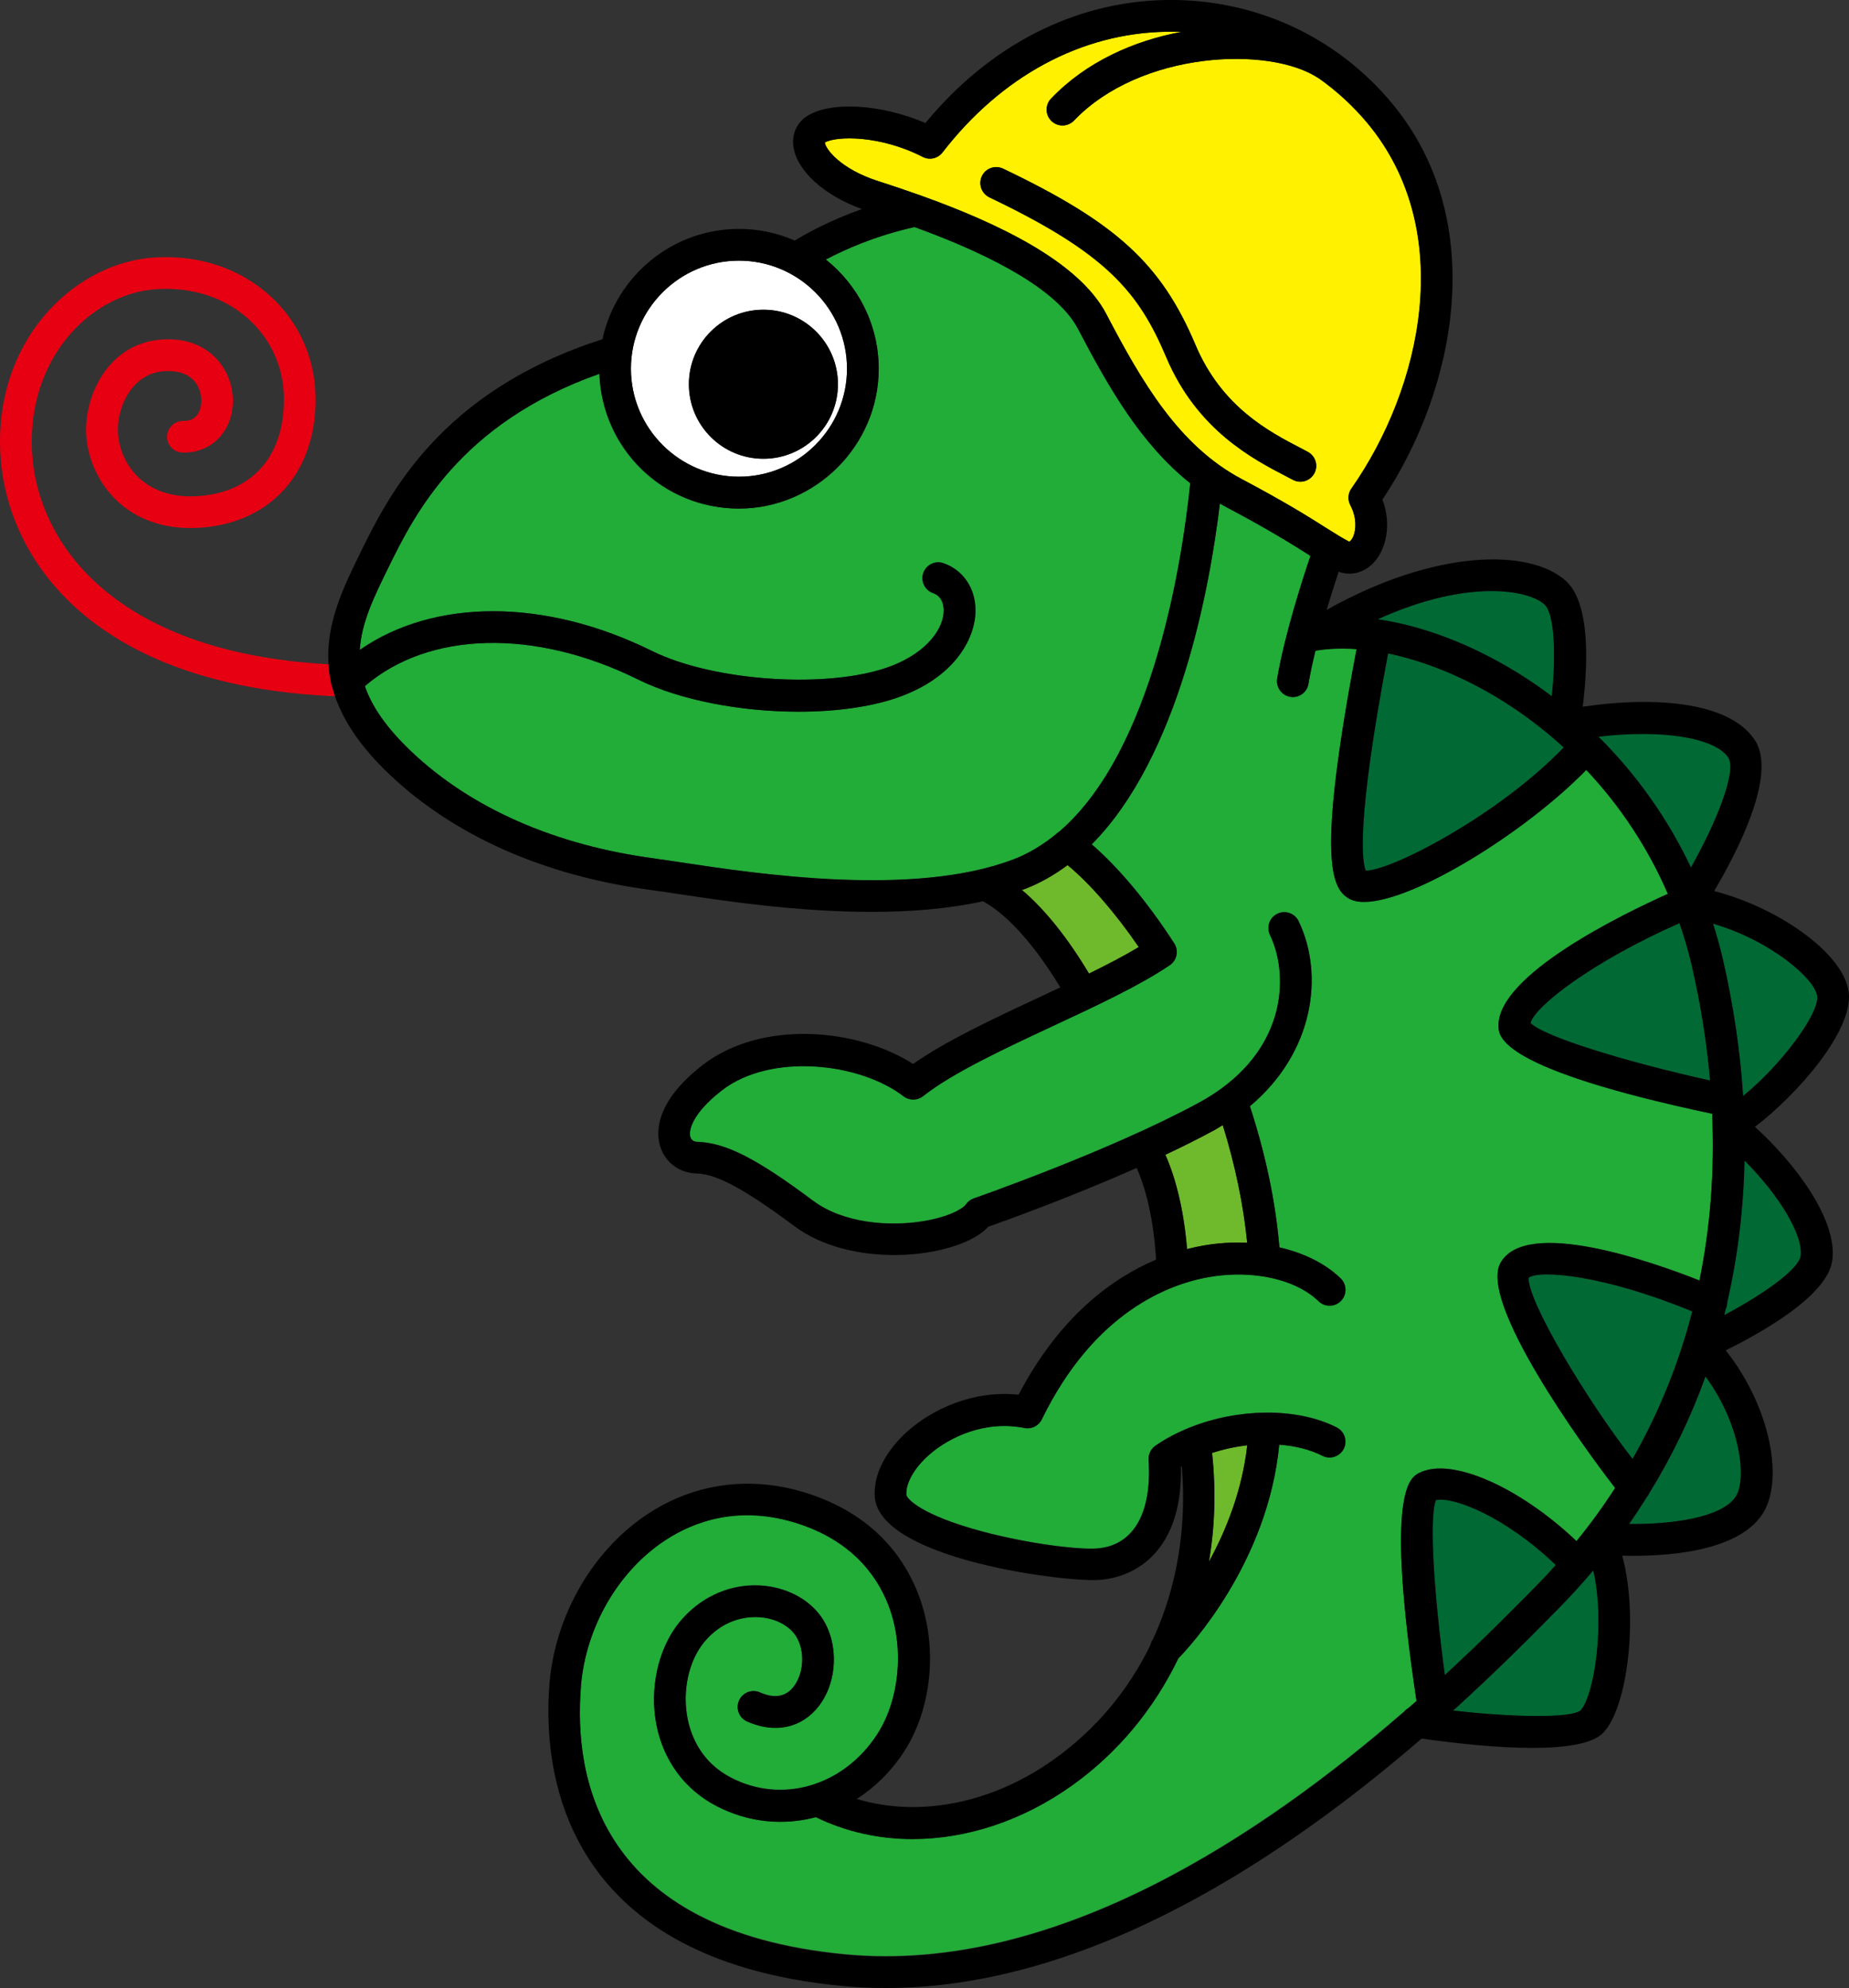 <?xml version="1.0" encoding="UTF-8"?>
<svg id="_レイヤー_2" data-name="レイヤー_2" xmlns="http://www.w3.org/2000/svg" viewBox="0 0 232.95 250.47">
  <rect x="0" y="0" width="232.95" height="250.47" fill="#333333" stroke="none"/>
  <defs>
    <style>
      .cls-1 {
        fill: #fff;
      }

      .cls-2 {
        fill: #e60012;
      }

      .cls-3 {
        fill: #006934;
      }

      .cls-4 {
        fill: #fff100;
      }

      .cls-5 {
        fill: #22ac38;
      }

      .cls-6 {
        fill: #6fba2c;
      }
    </style>
  </defs>
  <g id="_レイヤー_4" data-name="レイヤー_4">
    <g>
      <path class="cls-4" d="M110.55,22.79c1.7.55,3.5,1.15,5.35,1.81.09.03.19.06.28.1,9.33,3.36,19.7,8.19,23.19,14.87,4.48,8.56,9.15,16.59,17.05,20.78,5.57,2.95,8.48,4.79,10.61,6.14,1.19.75,2.05,1.29,2.93,1.75.1,0,.35-.23.55-.72.34-.86.42-2.33-.4-3.88-.35-.66-.3-1.47.13-2.08,8.89-12.66,13.31-32.47,2.04-46.03-1.81-2.17-3.87-4.06-6.12-5.65-.01,0-.03-.01-.04-.02-6.21-4.15-22.49-3.41-30.82,5.33-.39.41-.92.62-1.45.62-.5,0-.99-.18-1.38-.55-.8-.76-.83-2.03-.07-2.83,4.42-4.64,10.44-7.3,16.43-8.41-.63-.02-1.27-.03-1.91-.02-10.75.19-20.76,5.59-28.19,15.21-.59.76-1.63,1-2.5.56-5.38-2.76-10.85-2.65-12.34-1.82.08.87,2.03,3.35,6.64,4.84ZM123.71,22.2c.48-1,1.67-1.42,2.67-.94,14.26,6.8,19.92,11.99,24.24,22.2,3.32,7.85,9.31,10.96,13.28,13.02l.87.46c.98.52,1.35,1.73.83,2.7-.36.68-1.05,1.06-1.77,1.06-.32,0-.64-.08-.93-.23l-.84-.44c-4.2-2.18-11.24-5.83-15.12-15.01-3.48-8.24-7.53-13.11-22.28-20.14-1-.48-1.42-1.67-.94-2.67Z"/>
      <path class="cls-5" d="M127.65,108.28c1.96-.75,3.75-1.85,5.39-3.19.13-.14.27-.25.43-.34,11.91-10.25,15.51-34.43,16.48-43.87-6.19-4.93-10.25-12-14.14-19.45-2.97-5.68-13.29-10.18-20.6-12.83-4.91,1.09-8.79,2.83-11.17,4.09,4.05,3.23,6.66,8.19,6.66,13.77,0,9.71-7.9,17.61-17.61,17.61s-17.24-7.56-17.58-16.98c-17.63,6.22-23.37,17.89-26.53,24.3-1.82,3.7-3.46,7.03-3.66,10.49,9.34-6.49,23.3-6.55,36.82.13,7.87,3.89,22.51,4.82,30.13,1.9,4.62-1.77,6.65-4.82,6.62-7.06,0-.62-.2-1.73-1.34-2.13-1.04-.36-1.6-1.5-1.23-2.54.36-1.04,1.5-1.6,2.54-1.23,2.44.85,3.99,3.09,4.03,5.84.05,3.37-2.32,8.23-9.19,10.86-3.54,1.36-8.21,2.01-13.09,2.01-7.2,0-14.88-1.41-20.24-4.06-13.05-6.46-26.38-6.08-34.41.84.87,2.53,2.68,5.22,5.85,8.23,7.54,7.17,18.16,11.83,30.7,13.49.85.11,1.94.28,3.22.47,9.51,1.44,29.32,4.45,41.91-.36Z"/>
      <path class="cls-5" d="M176.81,215.73c.17-.22.38-.4.62-.54.35-.3.69-.6,1.03-.9-3.98-26.55-.82-28.15.38-28.75,4.03-2.02,12.61,1.8,19.78,8.61,1.76-2.16,3.38-4.4,4.87-6.7-4.02-5.16-17.23-23.43-14.44-28.37,3.23-5.71,19.05-.14,25.06,2.23,1.38-6.72,1.92-13.75,1.6-21.01-26.77-5.68-26.89-9.69-26.92-11.03-.16-6.46,15.78-14.18,21.34-16.67-2.49-5.76-5.98-11.06-10.28-15.62-7.71,7.9-21.8,16.63-27.99,16.63-.78,0-1.43-.14-1.93-.43-2.18-1.29-4.05-4.92.98-31.42-1.84-.14-3.59-.08-5.18.2-.35,1.44-.66,2.86-.88,4.17-.16.98-1.01,1.67-1.97,1.67-.11,0-.22,0-.33-.03-1.09-.18-1.82-1.22-1.64-2.31.92-5.45,3.16-12.42,4.19-15.45-.07-.04-.13-.08-.21-.13-2.08-1.31-4.92-3.11-10.35-5.99-.29-.15-.57-.32-.85-.48-1.26,10.53-5.12,31.85-16.15,42.95,3.36,2.89,7.05,7.29,10.4,12.48.59.91.34,2.13-.56,2.74-3.79,2.56-9.09,5.04-14.71,7.66-6.22,2.91-12.66,5.91-16.37,8.84-.72.57-1.73.57-2.46.02-5.54-4.26-16.75-5.51-22.9-.74-3.7,2.87-4.23,5.05-3.96,5.88.17.53.63.6.82.6,3.62.11,7.44,2.05,14.62,7.41,3.91,2.92,9.71,3.26,13.82,2.6,3.26-.52,5.05-1.57,5.46-2.14.24-.34.58-.6.98-.74.17-.06,17.33-6.04,28.42-12.09,1.03-.56,1.97-1.16,2.82-1.78,0,0,.02-.01.02-.02,8.26-6.06,8.31-14.62,6.06-19.31-.48-1-.06-2.19.94-2.67.99-.48,2.19-.06,2.67.94,3.26,6.8,1.91,16.56-6.14,23.31,1.99,6.11,3.24,12.08,3.72,17.79,3.08.7,5.78,2.03,7.71,3.9.79.77.81,2.03.05,2.83-.77.79-2.03.81-2.83.05-1.67-1.62-4.19-2.7-7.07-3.14-.05,0-.1-.01-.15-.02-2.08-.3-4.34-.28-6.62.12-5.02.88-14.42,4.38-21.03,17.93-.4.82-1.3,1.26-2.19,1.08-4.87-.98-9.38,1.09-11.98,3.36-1.88,1.65-2.99,3.59-2.89,5.06.03.45,1.75,2.54,9.63,4.64,5.71,1.52,11.88,2.28,14.31,2.13,4.62-.3,7.02-4.38,6.58-11.18-.04-.7.28-1.37.86-1.77,1.28-.89,2.7-1.63,4.2-2.24.06-.02.11-.05.17-.07,2.98-1.19,6.26-1.82,9.43-1.86.01,0,.03,0,.04,0,0,0,0,0,.01,0,3.29-.03,6.46.57,9,1.87.98.5,1.37,1.71.87,2.69-.5.98-1.71,1.37-2.69.87-1.55-.79-3.42-1.25-5.43-1.4-1.44,14.85-11.23,25.41-12.72,26.94-3.07,6.37-7.6,11.89-13.4,16.01-6.25,4.45-13.31,6.74-20.08,6.74-4.26,0-8.41-.92-12.18-2.76-4.1,1.09-8.52.7-12.56-1.42-3.94-2.06-6.61-5.65-7.51-10.13-.94-4.65.21-9.77,2.92-13.05,2.43-2.94,5.9-4.63,9.55-4.6,3.19.02,6.16,1.34,7.95,3.54,2.54,3.13,2.55,8.35.04,11.64-2.14,2.79-5.52,3.53-9.05,1.97-1.01-.45-1.47-1.63-1.02-2.64.45-1.01,1.63-1.47,2.64-1.02,1.83.81,3.26.56,4.25-.74,1.41-1.85,1.43-4.98.04-6.7-1.04-1.28-2.85-2.05-4.86-2.06h-.04c-1.44,0-4.16.42-6.42,3.15-1.97,2.39-2.79,6.2-2.08,9.71.47,2.31,1.79,5.47,5.44,7.37,6.44,3.36,14.18,1.08,18.42-5.43,2.77-4.25,3.42-10.58,1.63-15.74-1.25-3.59-4.23-8.37-11.36-10.76-7.59-2.55-13.41-.3-16.96,2.03-5.93,3.9-10,10.93-10.62,18.36-.95,11.34,2.12,30.82,33.25,33.8,26.63,2.55,52.88-15.34,70.36-30.5Z"/>
      <path class="cls-1" d="M79.49,46.45c0,7.5,6.11,13.61,13.61,13.61s13.61-6.11,13.61-13.61-6.11-13.61-13.61-13.61-13.61,6.1-13.61,13.61ZM105.57,48.41c0,5.19-4.2,9.39-9.39,9.39s-9.39-4.2-9.39-9.39,4.21-9.39,9.39-9.39,9.39,4.21,9.39,9.39Z"/>
      <path class="cls-3" d="M217.61,164.09c0,.26-.05.53-.17.79,0,.02-.02.04-.03.06-.06.25-.11.51-.18.76,4.96-2.63,9.38-5.77,9.62-7.44.38-2.61-2.76-7.75-7.07-12.03-.12,6.15-.86,12.12-2.18,17.86Z"/>
      <path class="cls-3" d="M173.59,78.02c5.58.82,11.66,3.09,17.49,6.67,1.53.94,3.01,1.96,4.44,3.03.55-5.18.36-10.39-.92-11.57-1.99-1.82-9.62-3.29-21,1.86Z"/>
      <path class="cls-3" d="M201.39,92.81s.03.04.05.06c4.78,4.75,8.71,10.32,11.59,16.42,3.31-5.87,5.8-12.23,4.7-13.86-1.72-2.56-8.53-3.56-16.34-2.62Z"/>
      <path class="cls-3" d="M207.79,188.13c-.08.17-.18.33-.3.48-.72,1.15-1.46,2.29-2.24,3.4,5.26.05,11.66-.76,13.44-3.45,1.39-2.1.75-8.93-3.8-15.14-1.85,5.14-4.22,10.06-7.09,14.71Z"/>
      <path class="cls-3" d="M200.73,197.86c-1.35,1.59-2.75,3.15-4.24,4.66-3.06,3.11-7.65,7.78-13.42,13,7.91.89,14.8.94,16.04,0,1.75-1.82,3.15-11.08,1.62-17.65Z"/>
      <path class="cls-3" d="M215.81,116.37c.47,1.47.9,2.96,1.24,4.48,1.34,5.85,2.19,11.6,2.55,17.23,4.84-3.94,9.6-10.38,9.34-12.57-.26-2.17-5.84-7.01-13.13-9.14Z"/>
      <path class="cls-3" d="M172.06,109.68s.03,0,.05,0c3.17,0,16.63-6.92,24.9-15.52-2.47-2.26-5.15-4.3-8.03-6.07-4.66-2.86-9.55-4.83-14.09-5.77-4.08,21.44-3.25,26.3-2.82,27.36Z"/>
      <path class="cls-3" d="M192.83,128.89c1.81,1.8,12.49,5,22.62,7.24-.41-4.71-1.17-9.52-2.29-14.39-.42-1.84-.95-3.65-1.57-5.43-10.95,4.83-18.2,10.45-18.77,12.58Z"/>
      <path class="cls-3" d="M192.59,160.99c-.17,2.89,7.33,15.44,13.09,22.83,3.31-5.82,5.82-12.04,7.52-18.58-11.23-4.64-19.28-5.27-20.61-4.24Z"/>
      <path class="cls-3" d="M196.02,197.17c-6.42-6.16-13.02-8.69-15.11-8.17-.9,2.28-.18,12.4,1.13,22.04,4.93-4.54,8.89-8.57,11.61-11.33.82-.83,1.61-1.68,2.38-2.54Z"/>
      <path class="cls-6" d="M137.2,122.66c2.28-1.12,4.44-2.24,6.27-3.34-2.96-4.33-6.17-8.03-8.97-10.32-1.67,1.24-3.46,2.27-5.42,3.02-.11.04-.22.07-.33.11,2.84,2.39,5.73,5.98,8.45,10.53Z"/>
      <path class="cls-6" d="M151.58,156.93c1.87-.33,3.74-.43,5.55-.35-.47-4.77-1.5-9.74-3.08-14.83-.35.21-.67.43-1.04.63-1.94,1.06-4.03,2.1-6.18,3.11,1.84,4.16,2.5,8.96,2.73,11.88.73-.19,1.41-.33,2.03-.44Z"/>
      <path class="cls-6" d="M157.14,182.09c-1.5.18-3,.5-4.44.97.5,4.68.36,9.29-.4,13.7,2.18-3.98,4.2-9,4.83-14.68Z"/>
      <path class="cls-2" d="M41.69,85.92c-.16-.75-.26-1.5-.31-2.23-27.53-1.5-37.38-15.88-37.38-28.03,0-11.34,7.94-18.68,15.61-19.22,4.58-.32,8.78,1.05,11.83,3.88,2.76,2.55,4.3,6.05,4.33,9.86.06,7.39-4.09,12.01-11.12,12.34-6.17.3-9.35-3.66-9.77-7.7-.19-1.8.41-4.56,2.17-6.37,1.21-1.25,2.78-1.82,4.67-1.68,3.03.22,3.72,2.56,3.64,3.91-.03.56-.27,2.35-2.14,2.35-.03,0-.07,0-.1,0-1.09-.02-2.03.83-2.07,1.93-.04,1.1.83,2.03,1.93,2.06,3.48.11,6.17-2.46,6.36-6.13.19-3.66-2.32-7.74-7.35-8.11-3.07-.23-5.79.77-7.83,2.88-2.66,2.75-3.56,6.78-3.27,9.56.6,5.73,5.22,11.69,13.94,11.29,9.15-.44,15.01-6.86,14.93-16.37-.04-4.92-2.04-9.46-5.62-12.76-3.88-3.58-9.15-5.33-14.83-4.93C9.83,33.12,0,41.99,0,55.66c0,14.07,11.1,30.74,42.2,32.06-.13-.38-.24-.76-.34-1.13-.1-.22-.15-.45-.17-.68Z"/>
      <path d="M124.65,24.86c14.75,7.04,18.79,11.9,22.28,20.14,3.88,9.18,10.92,12.83,15.12,15.01l.84.44c.3.16.62.23.93.23.72,0,1.41-.39,1.77-1.06.52-.98.14-2.19-.83-2.7l-.87-.46c-3.96-2.06-9.96-5.16-13.28-13.02-4.31-10.21-9.98-15.39-24.24-22.2-1-.47-2.19-.05-2.67.94-.48,1-.05,2.19.94,2.67Z"/>
      <path d="M221.1,141.97c5.3-4.03,12.39-12.09,11.82-16.94-.56-4.75-8.54-10.57-16.96-12.77,3.08-5.21,7.97-14.8,5.1-19.06-3.37-5-13.21-5.42-21.66-4.16.61-4.83,1.07-12.92-2.1-15.83-4.48-4.11-16.41-4.09-30.16,3.63.56-1.88,1.1-3.56,1.51-4.81.45.16.91.25,1.36.25,1.07,0,2.11-.44,2.96-1.29,1.61-1.62,2.42-4.79,1.2-8.05,9.29-13.9,13.53-35.11,1.19-49.94C168.33,4.54,157.97-.19,146.87,0c-11.5.21-22.2,5.7-30.28,15.5-5.56-2.39-12.02-2.8-14.99-.82-1.24.83-1.85,2.24-1.64,3.79.42,3.04,3.85,6.14,8.63,7.87-4.09,1.45-7.02,3.09-8.46,3.97-2.15-.94-4.53-1.47-7.02-1.47-8.44,0-15.5,5.97-17.21,13.9-20.49,6.57-26.98,19.74-30.49,26.88-2.11,4.3-4.37,8.91-4.02,14.06.05.73.15,1.47.31,2.23.02.23.07.46.17.68.1.37.21.75.34,1.13,1.05,3.08,3.17,6.35,6.86,9.85,8.16,7.75,19.55,12.79,32.94,14.56.83.11,1.89.27,3.15.46,5.76.87,15.15,2.3,24.68,2.3,4.79,0,9.6-.37,14-1.34,3.03,1.63,6.5,5.49,9.75,10.85-.86.41-1.73.81-2.6,1.22-5.83,2.72-11.84,5.53-15.95,8.43-7.08-4.53-19.12-5.6-26.54.15-6.24,4.84-5.79,8.8-5.31,10.28.64,1.98,2.41,3.3,4.5,3.36,2.18.07,5.12,1.22,12.35,6.61,3.62,2.71,8.4,3.67,12.63,3.67,1.5,0,2.93-.12,4.22-.33,1.7-.27,5.64-1.11,7.64-3.24,2.16-.76,10.37-3.72,18.68-7.4,1.82,4.12,2.31,9.19,2.44,11.55-5.44,2.3-12.12,7.09-17.32,17.02-5.71-.61-10.84,1.84-13.88,4.51-2.88,2.53-4.43,5.57-4.24,8.34.51,7.51,21.92,10.51,27.53,10.51.26,0,.48,0,.67-.02,5.24-.34,10.6-4.28,10.37-14.24.04-.02.07-.04.11-.06.65,7.84-.64,15.28-3.63,21.77-.15.21-.26.45-.31.7-2.77,5.72-6.88,10.67-12.19,14.45-7.82,5.57-16.99,7.33-24.81,4.97,2.27-1.46,4.31-3.45,5.93-5.93,3.46-5.32,4.27-12.87,2.05-19.23-1.54-4.43-5.2-10.33-13.87-13.24-7.12-2.39-14.37-1.51-20.43,2.48-6.93,4.56-11.68,12.75-12.4,21.37-.86,10.32,1.01,34.69,36.86,38.11,1.85.18,3.69.26,5.53.26,25.94,0,50.68-16.91,67.49-31.43,4.06.58,9.37,1.18,13.93,1.18,4.09,0,7.56-.48,8.94-1.9,3.09-3.19,4.48-14.66,2.4-22.32,5.03.13,14.42-.32,17.66-5.23,2.7-4.08,1.17-13.31-4.62-20.64,4.74-2.34,12.78-6.91,13.42-11.29.74-5.12-4.72-12.32-9.72-16.85ZM226.85,158.25c-.24,1.67-4.66,4.81-9.62,7.44.06-.25.12-.5.18-.76,0-.02.02-.04.03-.06.11-.26.16-.53.17-.79,1.32-5.74,2.05-11.71,2.18-17.86,4.31,4.28,7.44,9.42,7.07,12.03ZM218.68,188.56c-1.78,2.69-8.18,3.5-13.44,3.45.78-1.12,1.52-2.25,2.24-3.4.13-.15.23-.31.3-.48,2.87-4.66,5.24-9.57,7.09-14.71,4.54,6.22,5.19,13.04,3.8,15.14ZM183.07,215.52c5.76-5.22,10.36-9.89,13.42-13,1.48-1.51,2.89-3.07,4.24-4.66,1.53,6.57.13,15.83-1.62,17.65-1.23.94-8.12.9-16.04,0ZM73.19,212.43c.62-7.42,4.69-14.46,10.62-18.36,3.54-2.33,9.36-4.58,16.96-2.03,7.13,2.39,10.12,7.17,11.36,10.76,1.8,5.16,1.14,11.48-1.63,15.74-4.24,6.51-11.99,8.79-18.42,5.43-3.65-1.91-4.97-5.06-5.44-7.37-.71-3.51.11-7.32,2.08-9.71,2.26-2.73,4.97-3.15,6.42-3.15h.04c2,0,3.82.78,4.86,2.06,1.39,1.72,1.38,4.85-.04,6.7-.99,1.3-2.42,1.55-4.25.74-1.01-.45-2.19.01-2.64,1.02-.45,1.01.01,2.19,1.02,2.64,3.53,1.56,6.91.82,9.05-1.97,2.52-3.29,2.5-8.51-.04-11.64-1.78-2.2-4.75-3.52-7.95-3.54-3.65-.02-7.13,1.66-9.55,4.6-2.71,3.28-3.86,8.41-2.92,13.05.9,4.47,3.57,8.07,7.51,10.13,4.04,2.11,8.46,2.51,12.56,1.42,3.77,1.84,7.92,2.76,12.18,2.76,6.78,0,13.83-2.29,20.08-6.74,5.79-4.13,10.33-9.65,13.4-16.01,1.49-1.53,11.28-12.09,12.72-26.94,2.01.15,3.88.61,5.43,1.4.98.5,2.19.11,2.69-.87.5-.98.11-2.19-.87-2.69-2.55-1.3-5.71-1.9-9-1.87,0,0,0,0-.01,0-.01,0-.03,0-.04,0-3.17.04-6.45.67-9.43,1.86-.06.02-.12.04-.17.07-1.5.61-2.92,1.35-4.2,2.24-.58.4-.9,1.07-.86,1.77.44,6.8-1.96,10.88-6.58,11.18-2.43.15-8.6-.61-14.31-2.13-7.88-2.1-9.6-4.19-9.63-4.64-.1-1.47,1.01-3.41,2.89-5.06,2.59-2.27,7.11-4.35,11.98-3.36.89.18,1.79-.26,2.19-1.08,6.61-13.55,16.02-17.05,21.03-17.93,2.28-.4,4.54-.43,6.62-.12.05.01.1.01.15.02,2.88.44,5.4,1.52,7.07,3.14.79.77,2.06.75,2.83-.05.77-.79.75-2.06-.05-2.83-1.93-1.87-4.64-3.2-7.71-3.9-.48-5.71-1.73-11.68-3.72-17.79,8.05-6.75,9.4-16.51,6.14-23.31-.48-1-1.68-1.41-2.67-.94-1,.48-1.42,1.67-.94,2.67,2.25,4.69,2.2,13.25-6.06,19.31,0,0-.02.01-.02.02-.85.62-1.79,1.22-2.82,1.78-11.09,6.05-28.25,12.03-28.42,12.09-.4.14-.74.4-.98.74-.4.58-2.19,1.62-5.46,2.14-4.12.66-9.92.32-13.82-2.6-7.18-5.36-11-7.3-14.62-7.41-.19,0-.65-.08-.82-.6-.27-.83.26-3.01,3.96-5.88,6.15-4.77,17.36-3.52,22.9.74.73.56,1.74.55,2.46-.02,3.71-2.93,10.14-5.93,16.37-8.84,5.62-2.62,10.93-5.1,14.71-7.66.9-.61,1.15-1.83.56-2.74-3.35-5.19-7.04-9.59-10.4-12.48,11.03-11.1,14.89-32.41,16.15-42.95.28.16.56.33.85.48,5.43,2.88,8.27,4.67,10.35,5.99.07.05.14.09.21.13-1.02,3.03-3.27,10-4.19,15.45-.18,1.09.55,2.12,1.64,2.31.11.02.22.03.33.03.96,0,1.81-.69,1.97-1.67.22-1.31.53-2.73.88-4.17,1.6-.27,3.34-.33,5.18-.2-5.03,26.49-3.16,30.13-.98,31.42.5.29,1.15.43,1.93.43,6.19,0,20.28-8.73,27.99-16.63,4.3,4.56,7.79,9.86,10.28,15.62-5.56,2.49-21.5,10.2-21.34,16.67.03,1.33.15,5.35,26.92,11.03.31,7.27-.23,14.29-1.6,21.01-6.01-2.38-21.82-7.95-25.06-2.23-2.79,4.93,10.42,23.21,14.44,28.37-1.49,2.31-3.11,4.54-4.87,6.7-7.17-6.81-15.75-10.63-19.78-8.61-1.2.6-4.36,2.21-.38,28.75-.34.3-.68.6-1.03.9-.24.13-.45.32-.62.54-17.48,15.16-43.73,33.05-70.36,30.5-31.13-2.98-34.2-22.45-33.25-33.8ZM152.7,183.06c1.44-.47,2.94-.8,4.44-.97-.64,5.67-2.65,10.7-4.83,14.68.76-4.41.9-9.02.4-13.7ZM153.01,142.38c.36-.2.69-.42,1.04-.63,1.58,5.09,2.61,10.06,3.08,14.83-1.81-.09-3.68.02-5.55.35-.62.11-1.3.25-2.03.44-.23-2.92-.89-7.72-2.73-11.88,2.15-1.01,4.25-2.06,6.18-3.11ZM82.52,108.17c-12.54-1.66-23.16-6.32-30.7-13.49-3.17-3.01-4.98-5.7-5.85-8.23,8.03-6.92,21.37-7.3,34.41-.84,5.35,2.65,13.04,4.06,20.24,4.06,4.89,0,9.55-.65,13.09-2.01,6.87-2.63,9.24-7.49,9.19-10.86-.04-2.76-1.59-4.99-4.03-5.84-1.04-.36-2.18.19-2.54,1.23-.36,1.04.19,2.18,1.23,2.54,1.14.4,1.33,1.5,1.34,2.13.04,2.24-2,5.29-6.62,7.06-7.62,2.92-22.26,1.99-30.13-1.9-13.52-6.69-27.48-6.62-36.82-.13.2-3.46,1.84-6.79,3.66-10.49,3.15-6.41,8.9-18.09,26.53-24.3.34,9.42,8.08,16.98,17.58,16.98s17.61-7.9,17.61-17.61c0-5.57-2.61-10.54-6.66-13.77,2.38-1.26,6.25-2.99,11.17-4.09,7.31,2.65,17.63,7.15,20.6,12.83,3.89,7.44,7.95,14.52,14.14,19.45-.97,9.45-4.57,33.62-16.48,43.87-.16.09-.3.21-.43.34-1.64,1.34-3.43,2.44-5.39,3.19-12.59,4.81-32.4,1.8-41.91.36-1.28-.19-2.37-.36-3.22-.47ZM116.25,19.77c.86.44,1.91.21,2.5-.56,7.43-9.61,17.45-15.02,28.19-15.21.64-.01,1.27,0,1.91.02-5.99,1.11-12,3.77-16.43,8.41-.76.8-.73,2.07.07,2.83.39.37.88.55,1.38.55.53,0,1.05-.21,1.45-.62,8.33-8.73,24.6-9.47,30.82-5.33.01,0,.03.01.04.02,2.25,1.59,4.31,3.48,6.12,5.65,11.28,13.56,6.85,33.36-2.04,46.03-.43.61-.48,1.42-.13,2.08.81,1.55.74,3.02.4,3.88-.19.49-.45.72-.55.72-.89-.46-1.74-1-2.93-1.75-2.13-1.35-5.05-3.19-10.61-6.14-7.91-4.19-12.58-12.22-17.05-20.78-3.49-6.68-13.85-11.51-23.19-14.87-.09-.04-.18-.07-.28-.1-1.85-.66-3.65-1.26-5.35-1.81-4.61-1.49-6.55-3.98-6.64-4.84,1.49-.83,6.96-.94,12.34,1.82ZM195.51,87.72c-1.43-1.08-2.9-2.09-4.44-3.03-5.83-3.58-11.91-5.86-17.49-6.67,11.38-5.16,19.01-3.69,21-1.86,1.28,1.18,1.47,6.38.92,11.57ZM217.74,95.44c1.1,1.63-1.39,7.99-4.7,13.86-2.88-6.1-6.81-11.66-11.59-16.42-.02-.02-.03-.04-.05-.06,7.82-.94,14.62.07,16.34,2.62ZM197.01,94.17c-8.27,8.59-21.73,15.52-24.9,15.52-.02,0-.03,0-.05,0-.43-1.05-1.25-5.92,2.82-27.36,4.54.94,9.43,2.91,14.09,5.77,2.88,1.77,5.56,3.81,8.03,6.07ZM215.44,136.13c-10.13-2.24-20.8-5.44-22.62-7.24.57-2.13,7.82-7.75,18.77-12.58.62,1.78,1.14,3.59,1.57,5.43,1.12,4.87,1.88,9.68,2.29,14.39ZM213.2,165.23c-1.69,6.55-4.2,12.77-7.52,18.58-5.77-7.39-13.27-19.94-13.09-22.83,1.33-1.02,9.38-.39,20.61,4.24ZM182.03,211.05c-1.3-9.64-2.03-19.77-1.13-22.04,2.09-.52,8.69,2.01,15.11,8.17-.77.86-1.56,1.71-2.38,2.54-2.72,2.76-6.68,6.79-11.61,11.33ZM219.61,138.08c-.36-5.63-1.21-11.38-2.55-17.23-.35-1.51-.77-3-1.24-4.48,7.29,2.13,12.87,6.97,13.13,9.14.26,2.19-4.49,8.63-9.34,12.57ZM106.71,46.45c0,7.5-6.11,13.61-13.61,13.61s-13.61-6.11-13.61-13.61,6.11-13.61,13.61-13.61,13.61,6.1,13.61,13.61ZM129.08,112.02c1.96-.75,3.75-1.78,5.42-3.02,2.79,2.3,6,5.99,8.97,10.32-1.83,1.1-3.98,2.22-6.27,3.34-2.72-4.55-5.61-8.14-8.45-10.53.11-.04.23-.07.33-.11Z"/>
      <circle cx="96.18" cy="48.41" r="9.39"/>
    </g>
  </g>
</svg>